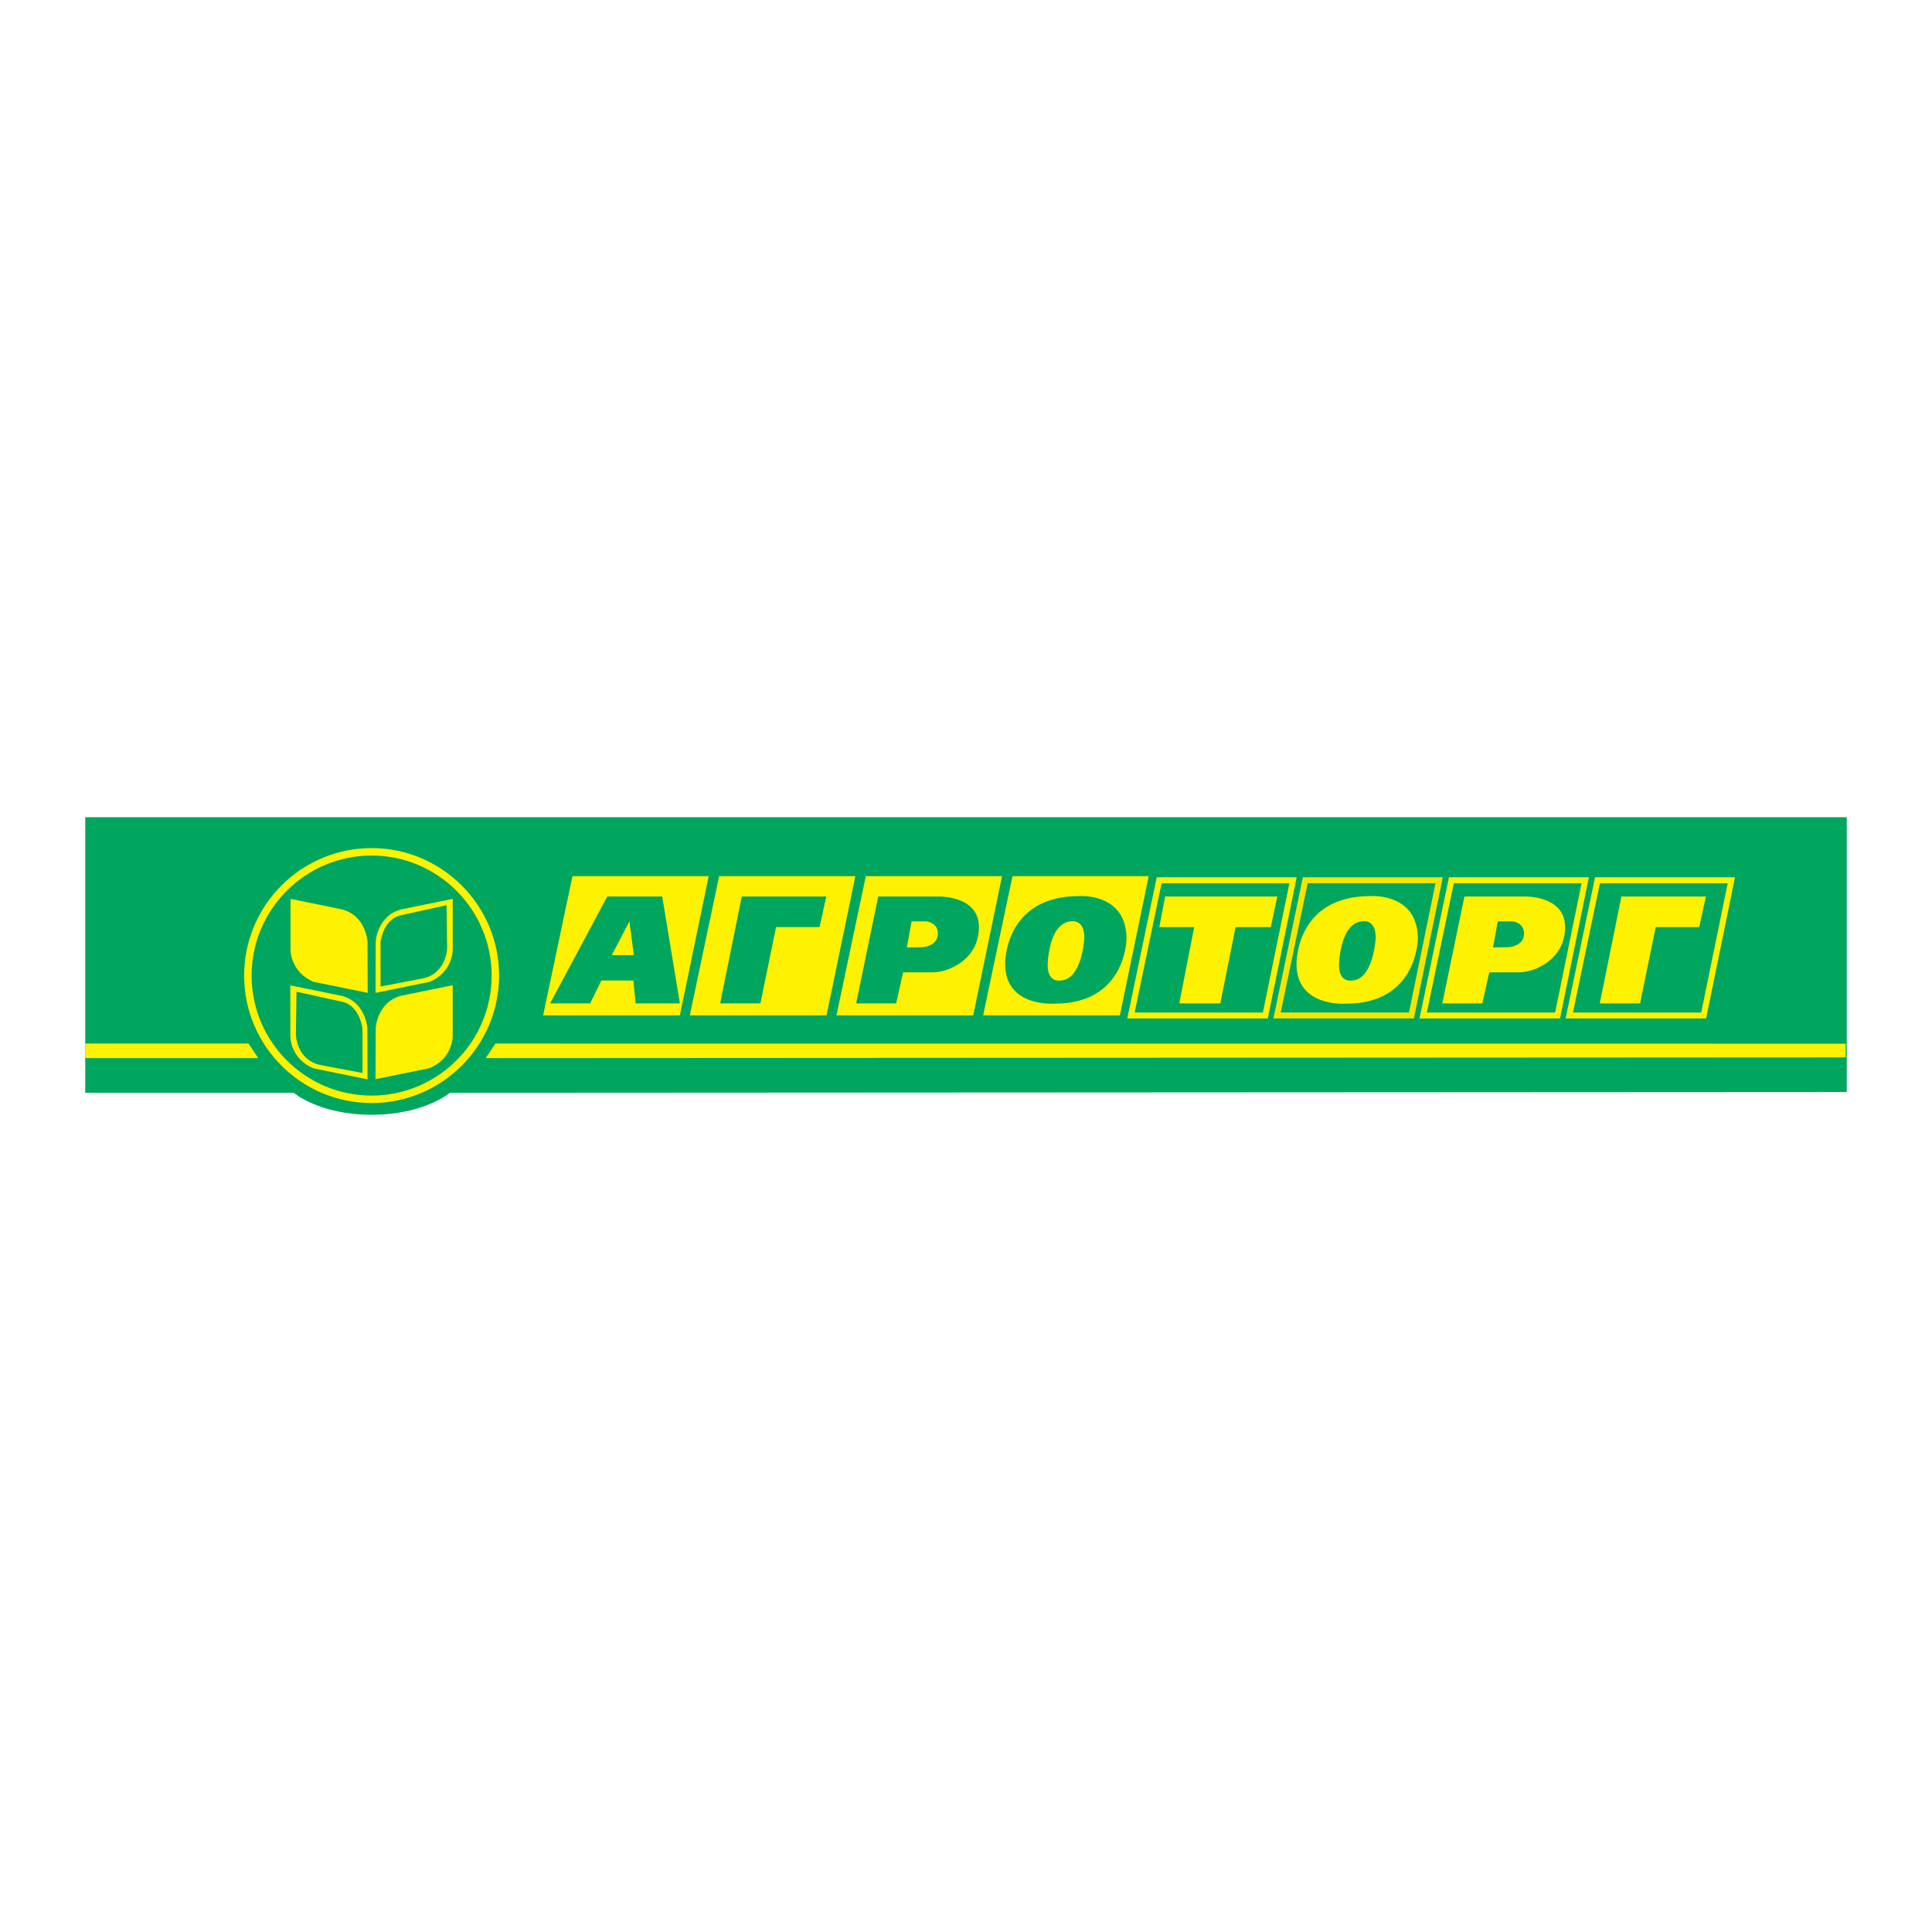 <?xml version="1.0" encoding="utf-8"?>
<!-- Generator: Adobe Illustrator 13.0.0, SVG Export Plug-In . SVG Version: 6.00 Build 14576)  -->
<!DOCTYPE svg PUBLIC "-//W3C//DTD SVG 1.0//EN" "http://www.w3.org/TR/2001/REC-SVG-20010904/DTD/svg10.dtd">
<svg version="1.0" id="Layer_1" xmlns="http://www.w3.org/2000/svg" xmlns:xlink="http://www.w3.org/1999/xlink" x="0px" y="0px"
	 width="192.756px" height="192.756px" viewBox="0 0 192.756 192.756" enable-background="new 0 0 192.756 192.756"
	 xml:space="preserve">
<g>
	<polygon fill-rule="evenodd" clip-rule="evenodd" fill="#FFFFFF" points="0,0 192.756,0 192.756,192.756 0,192.756 0,0 	"/>
	<path fill-rule="evenodd" clip-rule="evenodd" fill="#00A65E" d="M44.889,109.027c0,0-2.567,2.194-7.812,2.194
		s-7.775-2.194-7.775-2.194H8.504V81.534h175.748v27.418L44.889,109.027L44.889,109.027z"/>
	<path fill-rule="evenodd" clip-rule="evenodd" fill="#FFF200" d="M37.076,110.051c7.013,0,12.719-5.705,12.719-12.718
		c0-7.013-5.706-12.719-12.719-12.719S24.357,90.32,24.357,97.333C24.357,104.346,30.063,110.051,37.076,110.051L37.076,110.051z
		 M25.102,97.333c0-6.603,5.372-11.975,11.975-11.975c6.603,0,11.975,5.372,11.975,11.975c0,6.603-5.372,11.974-11.975,11.974
		C30.473,109.307,25.102,103.936,25.102,97.333L25.102,97.333z"/>
	<polygon fill-rule="evenodd" clip-rule="evenodd" fill="#FFF200" points="57.116,87.412 70.708,87.412 67.831,101.301 
		54.189,101.301 57.116,87.412 	"/>
	<polygon fill-rule="evenodd" clip-rule="evenodd" fill="#FFF200" points="71.75,87.412 85.341,87.412 82.464,101.301 
		68.823,101.301 71.75,87.412 	"/>
	<polygon fill-rule="evenodd" clip-rule="evenodd" fill="#FFF200" points="86.383,87.412 99.975,87.412 97.097,101.301 
		83.456,101.301 86.383,87.412 	"/>
	<polygon fill-rule="evenodd" clip-rule="evenodd" fill="#FFF200" points="101.016,87.412 114.607,87.412 111.73,101.301 
		98.089,101.301 101.016,87.412 	"/>
	<path fill-rule="evenodd" clip-rule="evenodd" fill="#FFF200" d="M129.005,87.529h-13.355h-0.242l-0.05,0.237l-2.812,13.489
		l-0.074,0.358h0.365h13.406h0.242l0.049-0.238l2.763-13.489l0.073-0.358H129.005L129.005,87.529z M126,101.019h-12.797
		l2.688-12.894h12.75L126,101.019L126,101.019z"/>
	<path fill-rule="evenodd" clip-rule="evenodd" fill="#F4E501" d="M143.583,87.529h-13.356h-0.242l-0.049,0.237l-2.812,13.489
		l-0.074,0.358h0.366h13.405h0.242l0.049-0.238l2.763-13.489l0.073-0.358H143.583L143.583,87.529z M140.577,101.019H127.78
		l2.688-12.894h12.749L140.577,101.019L140.577,101.019z"/>
	<path fill-rule="evenodd" clip-rule="evenodd" fill="#FFF200" d="M158.16,87.529h-13.355h-0.242l-0.05,0.237l-2.812,13.489
		l-0.075,0.358h0.366h13.405h0.243l0.049-0.238l2.762-13.489l0.073-0.358H158.16L158.16,87.529z M155.155,101.019h-12.797
		l2.688-12.894h12.749L155.155,101.019L155.155,101.019z"/>
	<path fill-rule="evenodd" clip-rule="evenodd" fill="#FFF200" d="M172.737,87.529h-13.355h-0.242l-0.05,0.237l-2.812,13.489
		l-0.074,0.358h0.365h13.406h0.242l0.049-0.238l2.763-13.489l0.073-0.358H172.737L172.737,87.529z M169.732,101.019h-12.797
		l2.688-12.894h12.75L169.732,101.019L169.732,101.019z"/>
	<path fill-rule="evenodd" clip-rule="evenodd" fill="#00A65E" d="M66.07,89.445h-5.481l-5.704,10.665h3.993l1.116-2.281h3.2
		l0.223,2.281h4.415L66.07,89.445L66.07,89.445z M61.035,95.299l1.761-3.373l0.446,3.373H61.035L61.035,95.299z"/>
	<polygon fill-rule="evenodd" clip-rule="evenodd" fill="#00A65E" points="74.006,89.445 82.439,89.445 81.77,92.496 77.429,92.496 
		75.867,100.11 71.849,100.11 74.006,89.445 	"/>
	<polygon fill-rule="evenodd" clip-rule="evenodd" fill="#FFF200" points="161.769,89.445 170.201,89.445 169.532,92.496 
		165.191,92.496 163.629,100.11 159.611,100.11 161.769,89.445 	"/>
	<path fill-rule="evenodd" clip-rule="evenodd" fill="#00A65E" d="M93.575,89.445h-5.952l-2.208,10.665h3.993l0.694-3.101
		c0,0,1.314,0,2.952,0c1.637,0,4.613-1.314,4.613-4.514C97.668,89.297,93.575,89.445,93.575,89.445L93.575,89.445z M91.914,94.505
		c-0.422,0-1.438,0.025-1.438,0.025l0.471-2.604h1.438c0,0,1.19,0.075,1.19,1.215S92.335,94.505,91.914,94.505L91.914,94.505z"/>
	<path fill-rule="evenodd" clip-rule="evenodd" fill="#FFF200" d="M152.059,89.445h-5.952l-2.208,10.665h3.993l0.695-3.101
		c0,0,1.313,0,2.951,0c1.637,0,4.613-1.314,4.613-4.514C156.151,89.297,152.059,89.445,152.059,89.445L152.059,89.445z
		 M150.396,94.505c-0.421,0-1.438,0.025-1.438,0.025l0.471-2.604h1.438c0,0,1.19,0.075,1.19,1.215S150.818,94.505,150.396,94.505
		L150.396,94.505z"/>
	<polygon fill-rule="evenodd" clip-rule="evenodd" fill="#FFF200" points="115.668,92.496 116.244,89.445 127.442,89.445 
		126.791,92.496 123.275,92.496 121.751,100.11 117.658,100.11 119.146,92.496 115.668,92.496 	"/>
	<path fill-rule="evenodd" clip-rule="evenodd" fill="#00A65E" d="M107.669,89.402c-7.515,0-7.385,6.771-7.385,6.771
		c0,4.372,4.948,3.961,4.948,3.961c7.144,0,7.161-6.473,7.161-6.473C112.394,89.049,107.669,89.402,107.669,89.402L107.669,89.402z
		 M105.753,97.829c0,0-1.228,0.223-1.228-1.544c0,0,0.056-4.372,2.474-4.372c0,0,1.19-0.167,1.19,1.656
		C108.189,93.569,107.967,97.829,105.753,97.829L105.753,97.829z"/>
	<path fill-rule="evenodd" clip-rule="evenodd" fill="#FFF200" d="M136.737,89.402c-7.516,0-7.385,6.771-7.385,6.771
		c0,4.372,4.948,3.961,4.948,3.961c7.143,0,7.161-6.473,7.161-6.473C141.462,89.049,136.737,89.402,136.737,89.402L136.737,89.402z
		 M134.821,97.829c0,0-1.228,0.223-1.228-1.544c0,0,0.056-4.372,2.474-4.372c0,0,1.19-0.167,1.19,1.656
		C137.258,93.569,137.035,97.829,134.821,97.829L134.821,97.829z"/>
	<path fill-rule="evenodd" clip-rule="evenodd" fill="#FFF200" d="M28.984,89.681v5.116c0,0,0,2.195,2.307,3.162l5.395,1.098
		l-0.019-5.116c0,0-0.148-2.623-2.585-3.218L28.984,89.681L28.984,89.681z"/>
	<path fill-rule="evenodd" clip-rule="evenodd" fill="#FFF200" d="M45.168,98.294v5.115c0,0,0,2.195-2.307,3.162l-5.395,1.098
		l0.019-5.115c0,0,0.149-2.623,2.585-3.219L45.168,98.294L45.168,98.294z"/>
	<path fill-rule="evenodd" clip-rule="evenodd" fill="#FFF200" d="M40.071,90.723c-2.437,0.595-2.585,3.218-2.585,3.218
		l-0.019,5.116l5.395-1.098c2.307-0.967,2.307-3.162,2.307-3.162v-5.116L40.071,90.723L40.071,90.723z M42.266,97.605l-4.297,0.818
		v-4.427c0,0,0.223-2.139,1.86-2.641l4.725-1.042l0.056,4.296C44.61,94.61,44.572,97.029,42.266,97.605L42.266,97.605z"/>
	<path fill-rule="evenodd" clip-rule="evenodd" fill="#FFF200" d="M28.966,98.312v5.115c0,0,0,2.195,2.307,3.162l5.394,1.098
		l-0.018-5.115c0,0-0.149-2.623-2.586-3.219L28.966,98.312L28.966,98.312z M29.523,103.242l0.056-4.298l4.725,1.042
		c1.637,0.502,1.86,2.642,1.86,2.642v4.427l-4.297-0.818C29.561,105.66,29.523,103.242,29.523,103.242L29.523,103.242z"/>
	<polygon fill-rule="evenodd" clip-rule="evenodd" fill="#FFF200" points="8.504,104.116 24.799,104.116 25.767,105.567 
		8.504,105.567 8.504,104.116 	"/>
	<polygon fill-rule="evenodd" clip-rule="evenodd" fill="#FFF200" points="48.46,105.567 49.427,104.116 184.141,104.128 
		184.141,105.492 48.46,105.567 	"/>
</g>
</svg>
